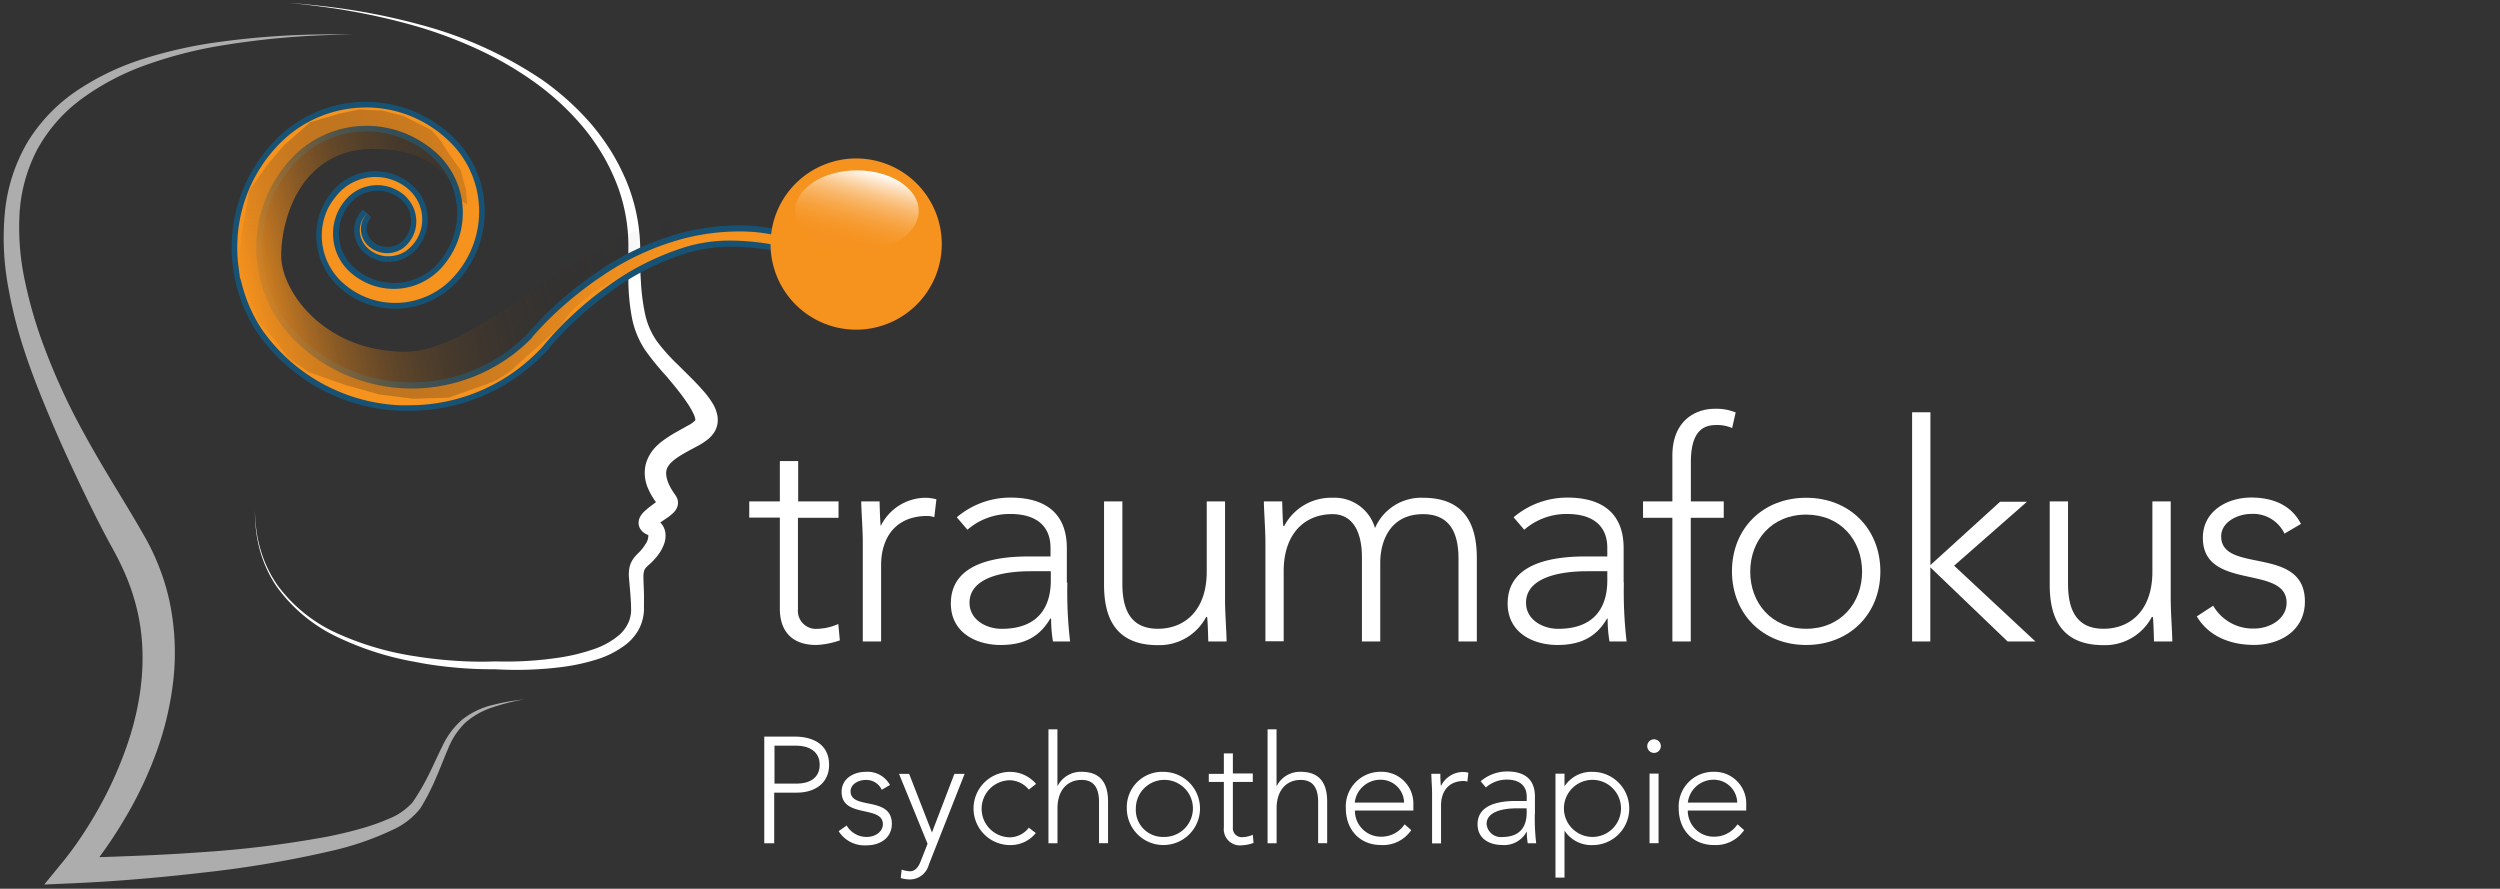<svg id="Ebene_1" data-name="Ebene 1" xmlns="http://www.w3.org/2000/svg" xmlns:xlink="http://www.w3.org/1999/xlink" viewBox="0 0 438 155.71"><rect x="0" y="0" width="438" height="155.71" fill="#333333" stroke="none"/><defs><linearGradient id="linear-gradient" x1="152.05" y1="29.79" x2="148.22" y2="44.11" gradientUnits="userSpaceOnUse"><stop offset="0" stop-color="#fff"/><stop offset="0.06" stop-color="#fff" stop-opacity="0.86"/><stop offset="0.16" stop-color="#fff" stop-opacity="0.66"/><stop offset="0.26" stop-color="#fff" stop-opacity="0.48"/><stop offset="0.37" stop-color="#fff" stop-opacity="0.33"/><stop offset="0.48" stop-color="#fff" stop-opacity="0.21"/><stop offset="0.59" stop-color="#fff" stop-opacity="0.12"/><stop offset="0.71" stop-color="#fff" stop-opacity="0.05"/><stop offset="0.84" stop-color="#fff" stop-opacity="0.01"/><stop offset="1" stop-color="#fff" stop-opacity="0"/></linearGradient><linearGradient id="Unbenannter_Verlauf_4" x1="42.68" y1="51.35" x2="129.67" y2="29.66" gradientUnits="userSpaceOnUse"><stop offset="0" stop-color="#f6921e"/><stop offset="0.05" stop-color="#de851e" stop-opacity="0.89"/><stop offset="0.15" stop-color="#b36d1f" stop-opacity="0.68"/><stop offset="0.25" stop-color="#8c581f" stop-opacity="0.5"/><stop offset="0.36" stop-color="#6c471f" stop-opacity="0.34"/><stop offset="0.47" stop-color="#513820" stop-opacity="0.22"/><stop offset="0.58" stop-color="#3d2d20" stop-opacity="0.12"/><stop offset="0.7" stop-color="#2e2520" stop-opacity="0.05"/><stop offset="0.84" stop-color="#262020" stop-opacity="0.01"/><stop offset="1" stop-color="#231f20" stop-opacity="0"/></linearGradient></defs><title>traumafokus_logo</title><path d="M50.64,0.5c3.87,0.32,7.73.72,11.57,1.35A111.19,111.19,0,0,1,73.6,4.32,70.42,70.42,0,0,1,94.86,13.9a47.57,47.57,0,0,1,8.76,7.88,42.12,42.12,0,0,1,3.49,4.8,38.65,38.65,0,0,1,2.7,5.31,32,32,0,0,1,2.36,11.71l0,2.9c0,1,.06,1.91.12,2.86a36.08,36.08,0,0,0,.71,5.58,13.16,13.16,0,0,0,2.1,4.86A32.59,32.59,0,0,0,118.87,64c1.38,1.4,2.8,2.71,4.17,4.28A15,15,0,0,1,125,70.92a6.24,6.24,0,0,1,.69,1.93,4.13,4.13,0,0,1-.42,2.66,5.35,5.35,0,0,1-1.55,1.69,11.94,11.94,0,0,1-1.44.91c-0.91.49-1.73,0.91-2.51,1.37-1.62.93-2.77,1.87-3,2.89S117,84.8,118,86.27c0.14,0.21.26,0.36,0.47,0.71l0.11,0.19,0,0a2.75,2.75,0,0,1,.13.35,1.86,1.86,0,0,1,.06.34,2.13,2.13,0,0,1-.13,1,2.69,2.69,0,0,1-.52.83,8,8,0,0,1-1.44,1.17l-1.16.79c-0.17.12-.33,0.24-0.45,0.35s-0.2.21-.13,0.09a1.06,1.06,0,0,0,.08-0.59,1.1,1.1,0,0,0-.34-0.67c-0.1-.08-0.12-0.08-0.1-0.07a5.13,5.13,0,0,1,.45.25,3.41,3.41,0,0,1,1,.94,3.21,3.21,0,0,1,.53,1.3,4.24,4.24,0,0,1-.28,2.23,7.43,7.43,0,0,1-.87,1.59,10.37,10.37,0,0,1-1.09,1.29c-0.2.2-.4,0.39-0.61,0.57a6,6,0,0,0-.44.42,1.62,1.62,0,0,0-.42.66,3.73,3.73,0,0,0-.12,1.08c0,0.88.07,1.89,0.09,2.87s0,2,0,3a7.86,7.86,0,0,1-.9,3.3,8.69,8.69,0,0,1-2.11,2.54,16.38,16.38,0,0,1-5.5,2.81,35.05,35.05,0,0,1-5.84,1.25,63.64,63.64,0,0,1-11.78.39h0.07a68.19,68.19,0,0,1-7.09-.3c-2.35-.21-4.69-0.53-7-1a52.21,52.21,0,0,1-13.45-4.29,27.52,27.52,0,0,1-10.78-8.94,21.51,21.51,0,0,1-2.92-6.39,22.9,22.9,0,0,1-.67-3.45,28.51,28.51,0,0,1-.19-3.51,28.47,28.47,0,0,0,.26,3.5,22.8,22.8,0,0,0,.73,3.43,21.31,21.31,0,0,0,3,6.28,26.53,26.53,0,0,0,10.81,8.55A51.44,51.44,0,0,0,72.9,115c2.3,0.37,4.61.62,6.93,0.77a67.14,67.14,0,0,0,6.95.11h0.07a62.22,62.22,0,0,0,11.45-.72,33.3,33.3,0,0,0,5.5-1.35,13.7,13.7,0,0,0,4.73-2.6,6.55,6.55,0,0,0,1.51-2,5.59,5.59,0,0,0,.53-2.3c0-1.93-.22-3.72-0.38-5.79a6.28,6.28,0,0,1,.12-1.81,4.34,4.34,0,0,1,1-1.86c0.27-.31.33-0.35,0.58-0.61s0.29-.3.43-0.45a7.47,7.47,0,0,0,.73-1,2.58,2.58,0,0,0,.54-1.61,0.18,0.18,0,0,0-.1-0.07l-0.19-.09a2.7,2.7,0,0,1-.71-0.46,2.13,2.13,0,0,1-.69-1.29,2.23,2.23,0,0,1,.23-1.29,3.79,3.79,0,0,1,.79-1c0.24-.23.46-0.41,0.67-0.59,0.43-.34.83-0.63,1.2-0.91a5.34,5.34,0,0,0,.8-0.68,0.44,0.44,0,0,0-.13.22,1.34,1.34,0,0,0-.08.6,1.45,1.45,0,0,0,.15.51l0,0a0.79,0.79,0,1,1,.06.11l-0.37-.48a12.43,12.43,0,0,1-1.73-2.9,6.75,6.75,0,0,1-.4-3.93,6.94,6.94,0,0,1,2-3.44c0.22-.21.53-0.48,0.7-0.62l0.29-.22,0.37-.27c0.44-.31.88-0.6,1.33-0.87,0.89-.54,1.79-1,2.58-1.47a5.21,5.21,0,0,0,1.46-1s0,0,0-.16a3.22,3.22,0,0,0-.24-0.82,14.54,14.54,0,0,0-1.27-2.2c-1-1.49-2.26-3-3.5-4.48a49.81,49.81,0,0,1-3.8-4.67,15.73,15.73,0,0,1-2.33-5.82,38.3,38.3,0,0,1-.59-6c0-1,0-2,0-3l0-2.92a30.11,30.11,0,0,0-1.9-11,37,37,0,0,0-2.42-5.13,40.61,40.61,0,0,0-3.22-4.7,46.3,46.3,0,0,0-8.29-7.9A60.27,60.27,0,0,0,84.3,8.91,77.5,77.5,0,0,0,73.48,4.76,110.86,110.86,0,0,0,62.17,2.08C58.36,1.37,54.5.9,50.64,0.5Z" style="fill:#fff"/><path d="M71.71,71.49q-0.88,0-1.76,0A31.53,31.53,0,0,1,45.59,58.17a26.49,26.49,0,0,1,3.21-33.53,21.49,21.49,0,0,1,6.07-4.25,21.74,21.74,0,0,1,9.25-2.06A21.33,21.33,0,0,1,76.1,22,21.92,21.92,0,0,1,79,24.31a17.5,17.5,0,0,1,2.44,2.88,17.49,17.49,0,0,1-1,21.05,14.55,14.55,0,0,1-6.12,4.42,14.28,14.28,0,0,1-7.51.7A13.94,13.94,0,0,1,60,50.13a11.7,11.7,0,0,1-3.87-6.52,11.48,11.48,0,0,1,1-7.47,12.67,12.67,0,0,1,1-1.62c0.19-.26.4-0.51,0.61-0.76L59,33.44l0.23-.24,0.11-.11a9.27,9.27,0,0,1,6.42-2.58,9.15,9.15,0,0,1,4.4,1.11,9.37,9.37,0,0,1,1.58,1.09,8.31,8.31,0,0,1,1.32,1.42,7.37,7.37,0,0,1,1.36,3.61,7.24,7.24,0,0,1-3.08,6.69,5.94,5.94,0,0,1-3.26,1l-0.45,0a5.74,5.74,0,0,1-3.47-1.49,4.79,4.79,0,0,1-1.61-3.4,4.73,4.73,0,0,1,1.35-3.45l0.73,0.69a3.58,3.58,0,0,0-.89,2.68,3.5,3.5,0,0,0,1.32,2.43,4.55,4.55,0,0,0,2.65,1h0A4.42,4.42,0,0,0,70.36,43a5.38,5.38,0,0,0,2-5,5.28,5.28,0,0,0-1.07-2.55,5.73,5.73,0,0,0-1-1,7.36,7.36,0,0,0-1.21-.76A6.78,6.78,0,0,0,61.27,35L61,35.24l-0.28.32-0.07.09c-0.11.15-.22,0.29-0.33,0.46a8.14,8.14,0,0,0-.72,1.26,8.53,8.53,0,0,0,2.43,10.29A10.81,10.81,0,0,0,77.54,45.9a13.91,13.91,0,0,0,2.59-5.25,13.69,13.69,0,0,0-2-11.19,13.85,13.85,0,0,0-1.91-2.2,18,18,0,0,0-2.36-1.85,17.5,17.5,0,0,0-22,2.26A22.44,22.44,0,0,0,49.11,55.8a22.74,22.74,0,0,0,4.07,4.6,28.55,28.55,0,0,0,17,7.09c0.64,0,1.3.07,1.94,0.07a28.83,28.83,0,0,0,20.79-8.86,58.33,58.33,0,0,1,5.71-5.75,64.78,64.78,0,0,1,6.48-5A47,47,0,0,1,120,41.21,39.94,39.94,0,0,1,129.41,40a30.08,30.08,0,0,1,7.34.85,27.49,27.49,0,0,1,6.23,2.6L143.9,44a43.72,43.72,0,0,1,6.79,4.37l-0.59.81a36.33,36.33,0,0,0-14-5.64,42,42,0,0,0-8-.84,26.59,26.59,0,0,0-7.42,1,45.61,45.61,0,0,0-13.78,6.84,61.87,61.87,0,0,0-6,4.91A54.42,54.42,0,0,0,95.55,61l-0.08.09A32.14,32.14,0,0,1,71.71,71.49Z" style="fill:#f6921e"/><path d="M64.11,18.83a20.83,20.83,0,0,1,11.7,3.57,21.28,21.28,0,0,1,2.81,2.27A17,17,0,0,1,81,27.47a17,17,0,0,1-1,20.45,14,14,0,0,1-5.91,4.27,13.82,13.82,0,0,1-4.86.88,13.68,13.68,0,0,1-8.93-3.31,11.15,11.15,0,0,1-3.7-6.25,11,11,0,0,1,.94-7.15,12.16,12.16,0,0,1,1-1.55c0.18-.24.38-0.48,0.59-0.73l0.28-.31c0.12-.13.22-0.22,0.33-0.34a8.78,8.78,0,0,1,10.21-1.38,8.78,8.78,0,0,1,1.49,1,7.68,7.68,0,0,1,1.23,1.33,6.92,6.92,0,0,1,1.27,3.37A6.77,6.77,0,0,1,71.07,44a5.47,5.47,0,0,1-3,.89l-0.41,0a5.27,5.27,0,0,1-3.17-1.36,4.29,4.29,0,0,1-1.45-3,4.2,4.2,0,0,1,1.21-3.08,4.08,4.08,0,0,0-1,3.06,4,4,0,0,0,1.51,2.77,5,5,0,0,0,2.94,1.08h0.11a4.85,4.85,0,0,0,2.84-.91,5.89,5.89,0,0,0,2.22-5.51,5.78,5.78,0,0,0-1.17-2.78A6.22,6.22,0,0,0,70.61,34a8,8,0,0,0-1.3-.81,7.28,7.28,0,0,0-8.4,1.42l-0.25.27-0.27.31c-0.15.2-.29,0.38-0.44,0.6a8.56,8.56,0,0,0-.76,1.32,9.13,9.13,0,0,0-.6,5.92,9,9,0,0,0,3.17,5,11.36,11.36,0,0,0,5.5,2.45,11.32,11.32,0,0,0,5.94-.68,11.4,11.4,0,0,0,4.75-3.61,14.22,14.22,0,0,0-1.4-19.32A18.31,18.31,0,0,0,74.1,25a18,18,0,0,0-22.63,2.33A22.94,22.94,0,0,0,48.7,56.08a23.32,23.32,0,0,0,4.16,4.7A29.64,29.64,0,0,0,58,64.42,29.18,29.18,0,0,0,70.16,68q1,0.07,2,.07a29.51,29.51,0,0,0,21.15-9l-0.05.06L93.3,59l0,0A58.16,58.16,0,0,1,99,53.32a64,64,0,0,1,6.43-4.93,46.49,46.49,0,0,1,14.71-6.69,39.32,39.32,0,0,1,9.3-1.15,29.65,29.65,0,0,1,7.22.84,31.83,31.83,0,0,1,7,3,43.08,43.08,0,0,1,6.71,4.32A37.07,37.07,0,0,0,136.16,43a42.43,42.43,0,0,0-8.1-.85,27,27,0,0,0-7.55,1,46.19,46.19,0,0,0-13.93,6.91A62.11,62.11,0,0,0,100.51,55a55,55,0,0,0-5.35,5.63l0,0,0,0A31.64,31.64,0,0,1,71.71,71q-0.87,0-1.73,0A31.22,31.22,0,0,1,46,57.89a26.13,26.13,0,0,1-4.41-13.43A25.93,25.93,0,0,1,49.15,25a21.18,21.18,0,0,1,15-6.16m0-1a22.24,22.24,0,0,0-9.47,2.11,22,22,0,0,0-6.2,4.35,27,27,0,0,0-3.28,34.16,32,32,0,0,0,24.75,13.5c0.59,0,1.19,0,1.78,0A32.64,32.64,0,0,0,95.84,61.41l0,0,0,0,0,0a53.89,53.89,0,0,1,5.27-5.55,61.35,61.35,0,0,1,6-4.87,45.11,45.11,0,0,1,13.62-6.76,26.09,26.09,0,0,1,7.28-1A41.47,41.47,0,0,1,136,44a35.84,35.84,0,0,1,13.86,5.56L151,47.94a44.24,44.24,0,0,0-6.87-4.42L143.21,43a27.87,27.87,0,0,0-6.34-2.64,30.57,30.57,0,0,0-7.46-.87,40.48,40.48,0,0,0-9.54,1.18,47.48,47.48,0,0,0-15,6.83,65.19,65.19,0,0,0-6.53,5,59.05,59.05,0,0,0-5.77,5.81,28.33,28.33,0,0,1-20.41,8.68c-0.64,0-1.28,0-1.91-.07a28,28,0,0,1-16.71-7,22.28,22.28,0,0,1-4-4.5A21.94,21.94,0,0,1,52.19,28a16.75,16.75,0,0,1,4.71-3.33,17.16,17.16,0,0,1,16.66,1.14,17.41,17.41,0,0,1,2.3,1.8,13.35,13.35,0,0,1,1.84,2.12,13.19,13.19,0,0,1,2,10.77,13.41,13.41,0,0,1-2.5,5.07,10.26,10.26,0,0,1-8.18,4,10.42,10.42,0,0,1-6.59-2.35,8,8,0,0,1-2.29-9.7,7.6,7.6,0,0,1,.67-1.17c0.12-.18.22-0.31,0.32-0.44l0.08-.1,0.25-.29,0.14-.15,0.09-.1a6.21,6.21,0,0,1,2.12-1.41,6.35,6.35,0,0,1,5.11.2,6.9,6.9,0,0,1,1.13.71,5.13,5.13,0,0,1,.91.9,4.78,4.78,0,0,1,1,2.31,4.88,4.88,0,0,1-1.83,4.57,3.83,3.83,0,0,1-2.24.71H67.73a4,4,0,0,1-2.34-.86,3,3,0,0,1-1.14-2.08A3.08,3.08,0,0,1,65,38.08L63.56,36.7a5.24,5.24,0,0,0-1.5,3.82,5.3,5.3,0,0,0,1.79,3.77,6.23,6.23,0,0,0,3.76,1.6l0.47,0a6.43,6.43,0,0,0,3.53-1.06,7.75,7.75,0,0,0,3.3-7.16,7.89,7.89,0,0,0-1.46-3.86,8.79,8.79,0,0,0-1.39-1.49,9.83,9.83,0,0,0-1.66-1.15A9.77,9.77,0,0,0,59,32.71l-0.13.13-0.27.28-0.27.29c-0.26.31-.47,0.55-0.66,0.81a13.21,13.21,0,0,0-1,1.69,12,12,0,0,0-1,7.81,12.21,12.21,0,0,0,4,6.81,14.42,14.42,0,0,0,7,3.33,14.79,14.79,0,0,0,7.77-.72,15.07,15.07,0,0,0,6.34-4.58,18.07,18.07,0,0,0-1.47-24.61,22.4,22.4,0,0,0-2.95-2.37,21.77,21.77,0,0,0-6.89-3.08,22,22,0,0,0-5.37-.66h0Z" style="fill:#175274"/><rect x="0.5" y="0.5" width="437" height="154.71" style="fill:#024269;stroke:#fff;stroke-miterlimit:10;opacity:0"/><path d="M146.87,90.72H139.8v16a3.16,3.16,0,0,0,3.43,3.45,9.6,9.6,0,0,0,3.64-.85l0.27,2.87A14.23,14.23,0,0,1,143,113c-4.61,0-6.37-2.82-6.37-6.32v-16h-5.36V87.85h5.36V80.78h3.21v7.06h7.07v2.87Z" style="fill:#fff"/><path d="M151.16,94.75c0-1.81-.27-5.63-0.27-6.9h3.21c0.05,1.81.11,3.82,0.21,4.3a8.8,8.8,0,0,1,7.87-4.94,7.61,7.61,0,0,1,1.88.27l-0.37,3.13a4,4,0,0,0-1.23-.21c-5.57,0-8.09,3.82-8.09,8.61v13.38h-3.21V94.75Z" style="fill:#fff"/><path d="M187,102.08a74.62,74.62,0,0,0,.48,10.3h-3a23.48,23.48,0,0,1-.32-4H184c-1.82,3.13-4.5,4.62-8.68,4.62s-8.73-2.07-8.73-7.28c0-7.49,8.84-8.23,13.71-8.23h3.75V96c0-4.25-3-5.95-7-5.95a11.23,11.23,0,0,0-7.55,2.76l-1.87-2.18a14.51,14.51,0,0,1,9.43-3.45c6,0,9.85,2.66,9.85,8.87v6Zm-6.43-2c-5.36,0-10.71,1.33-10.71,5.52,0,3,2.95,4.57,5.62,4.57,6.86,0,8.62-4.36,8.62-8.45v-1.65h-3.54Z" style="fill:#fff"/><path d="M214.63,105.48c0,1.81.27,5.63,0.27,6.91h-3.21c-0.05-1.81-.11-3.82-0.21-4.3h-0.16a9.27,9.27,0,0,1-8.46,4.94c-7.71,0-9.43-5.21-9.43-10.57V87.85h3.21V102.3c0,4,1.13,7.86,6.21,7.86,4.77,0,8.57-3.29,8.57-10V87.85h3.21v17.63Z" style="fill:#fff"/><path d="M221.7,94.75c0-1.81-.27-5.63-0.27-6.9h3.21c0.05,1.81.11,3.82,0.21,4.3H225a9.26,9.26,0,0,1,8.46-4.94,7.36,7.36,0,0,1,7.44,5.31,8.81,8.81,0,0,1,8.41-5.31c7.71,0,9.43,5.21,9.43,10.57v14.61h-3.21V97.94c0-4-1.12-7.86-6.21-7.86-5.95,0-7.5,5-7.5,8.5v13.81h-3.21V97.62c0-4.51-1.66-7.54-5.14-7.54-4.77,0-8.57,3.29-8.57,10v12.27H221.7V94.75Z" style="fill:#fff"/><path d="M284.5,102.08a74.62,74.62,0,0,0,.48,10.3h-3a23.48,23.48,0,0,1-.32-4h-0.11c-1.82,3.13-4.5,4.62-8.68,4.62s-8.73-2.07-8.73-7.28c0-7.49,8.84-8.23,13.71-8.23h3.75V96c0-4.25-3-5.95-7-5.95a11.23,11.23,0,0,0-7.55,2.76l-1.87-2.18a14.51,14.51,0,0,1,9.43-3.45c6,0,9.85,2.66,9.85,8.87v6Zm-6.43-2c-5.36,0-10.71,1.33-10.71,5.52,0,3,2.95,4.57,5.62,4.57,6.86,0,8.62-4.36,8.62-8.45v-1.65h-3.54Z" style="fill:#fff"/><path d="M293,90.72h-5.14V87.85H293v-8c0-6.32,4.23-8.23,7.39-8.23a9,9,0,0,1,3.7.64L303.47,75a6.39,6.39,0,0,0-2.89-.53c-2.95,0-4.34,2.12-4.34,6.53v6.85H302v2.87h-5.78v21.67H293V90.72Z" style="fill:#fff"/><path d="M316.44,87.21c7.6,0,13,5.42,13,12.91S324,113,316.44,113s-13-5.42-13-12.91S308.84,87.21,316.44,87.21Zm0,22.95c6.05,0,9.8-4.52,9.8-10s-3.75-10-9.8-10-9.8,4.51-9.8,10S310.39,110.16,316.44,110.16Z" style="fill:#fff"/><path d="M335,72.23h3.21V99l12.21-11.1h4.71L342.36,99.11l14.25,13.28h-4.87l-13.55-13v13H335V72.23Z" style="fill:#fff"/><path d="M380.32,105.48c0,1.81.27,5.63,0.27,6.91h-3.21c-0.05-1.81-.11-3.82-0.21-4.3H377a9.27,9.27,0,0,1-8.46,4.94c-7.71,0-9.43-5.21-9.43-10.57V87.85h3.21V102.3c0,4,1.13,7.86,6.21,7.86,4.77,0,8.57-3.29,8.57-10V87.85h3.21v17.63Z" style="fill:#fff"/><path d="M387.75,106.12a8,8,0,0,0,7.18,4c2.79,0,5.68-1.7,5.68-4.52,0-6.75-14.67-2-14.67-11.37,0-4.78,4.39-7.06,8.46-7.06s7.12,1.49,8.73,4.62l-2.89,1.7a6.06,6.06,0,0,0-5.84-3.45c-2.3,0-5.25,1.38-5.25,3.93,0,6.64,14.67,1.49,14.67,11.42,0,5-4.23,7.6-8.94,7.6-4.23,0-8-1.59-10-5Z" style="fill:#fff"/><path d="M133.87,129.05h5.39c2.64,0,6,1,6,4.94,0,3.38-2.69,4.88-5.62,4.88h-4v8.87h-1.74V129.05Zm1.74,8.24h4c2,0,4-.84,4-3.3s-2.06-3.35-4.07-3.35h-3.85v6.65Z" style="fill:#fff"/><path d="M148.34,144.63a4,4,0,0,0,3.54,2c1.37,0,2.8-.84,2.8-2.24,0-3.35-7.23-1-7.23-5.65,0-2.37,2.17-3.51,4.17-3.51a4.46,4.46,0,0,1,4.3,2.3l-1.43.84a3,3,0,0,0-2.88-1.72c-1.13,0-2.59.69-2.59,2,0,3.3,7.23.74,7.23,5.68,0,2.51-2.09,3.77-4.41,3.77a5.37,5.37,0,0,1-4.91-2.48Z" style="fill:#fff"/><path d="M162.72,151.52a3.44,3.44,0,0,1-3.35,2.56,6.18,6.18,0,0,1-1.56-.24l0.16-1.48a5.23,5.23,0,0,0,1.43.29c1.16,0,1.66-1.08,2-2l1.11-2.82-5-12.25h1.77l4,10.27,3.93-10.27H169Z" style="fill:#fff"/><path d="M181.47,145.95a5.66,5.66,0,0,1-4.49,2.11,6.41,6.41,0,0,1,0-12.83,6,6,0,0,1,4.54,2.11l-1.27,1a4.44,4.44,0,0,0-3.27-1.64,5,5,0,0,0,0,10,4.24,4.24,0,0,0,3.27-1.69Z" style="fill:#fff"/><path d="M183.68,127.78h1.58v9.9h0.05a4.56,4.56,0,0,1,4.17-2.46c3.8,0,4.65,2.59,4.65,5.25v7.26h-1.58v-7.18c0-2-.55-3.91-3.06-3.91-2.35,0-4.22,1.64-4.22,5v6.1h-1.58v-20Z" style="fill:#fff"/><path d="M203.83,135.23a6.41,6.41,0,1,1-6.41,6.42A6.18,6.18,0,0,1,203.83,135.23Zm0,11.4a5,5,0,1,0-4.83-5A4.73,4.73,0,0,0,203.83,146.63Z" style="fill:#fff"/><path d="M219.48,137H216v7.95a1.56,1.56,0,0,0,1.69,1.72,4.71,4.71,0,0,0,1.8-.42l0.13,1.43a7,7,0,0,1-2.06.42,2.84,2.84,0,0,1-3.14-3.14V137h-2.64v-1.42h2.64V132H216v3.51h3.49V137Z" style="fill:#fff"/><path d="M222.07,127.78h1.58v9.9h0.05a4.56,4.56,0,0,1,4.17-2.46c3.8,0,4.65,2.59,4.65,5.25v7.26h-1.58v-7.18c0-2-.55-3.91-3.06-3.91-2.35,0-4.22,1.64-4.22,5v6.1h-1.58v-20Z" style="fill:#fff"/><path d="M247.25,145.44a6,6,0,0,1-5.28,2.61c-3.72,0-6.18-2.67-6.18-6.44a6.06,6.06,0,0,1,6.1-6.39,5.55,5.55,0,0,1,5.73,5.7V142H237.38a4.55,4.55,0,0,0,4.62,4.59,4.9,4.9,0,0,0,4.09-2.17ZM246,140.61a4.1,4.1,0,0,0-4.22-4,4.52,4.52,0,0,0-4.43,4H246Z" style="fill:#fff"/><path d="M250.9,139c0-.9-0.13-2.8-0.13-3.43h1.58c0,0.9.05,1.9,0.11,2.14a4.33,4.33,0,0,1,3.88-2.46,3.72,3.72,0,0,1,.92.13l-0.18,1.56a2,2,0,0,0-.61-0.11c-2.75,0-4,1.9-4,4.28v6.65H250.9V139Z" style="fill:#fff"/><path d="M268.9,142.62a37.44,37.44,0,0,0,.24,5.12h-1.48a11.82,11.82,0,0,1-.16-2h-0.05a4.44,4.44,0,0,1-4.28,2.3c-2.09,0-4.3-1-4.3-3.62,0-3.72,4.36-4.09,6.76-4.09h1.85v-0.74c0-2.11-1.48-3-3.43-3a5.5,5.5,0,0,0-3.72,1.37l-0.92-1.08a7.12,7.12,0,0,1,4.65-1.72c3,0,4.86,1.32,4.86,4.41v3Zm-3.17-1c-2.64,0-5.28.66-5.28,2.75a2.51,2.51,0,0,0,2.77,2.27c3.38,0,4.25-2.17,4.25-4.2v-0.82h-1.74Z" style="fill:#fff"/><path d="M272.52,135.55h1.58v2.14h0.05a5.63,5.63,0,0,1,4.88-2.46,6.41,6.41,0,0,1,0,12.83,5.63,5.63,0,0,1-4.88-2.46H274.1v8.16h-1.58V135.55ZM279,146.63a5,5,0,0,0,0-10A5,5,0,1,0,279,146.63Z" style="fill:#fff"/><path d="M289.79,129.53a1.19,1.19,0,1,1-1.19,1.19A1.18,1.18,0,0,1,289.79,129.53Zm-0.79,6h1.58v12.2H289v-12.2Z" style="fill:#fff"/><path d="M305.57,145.44a6,6,0,0,1-5.28,2.61c-3.72,0-6.18-2.67-6.18-6.44a6.06,6.06,0,0,1,6.1-6.39,5.55,5.55,0,0,1,5.73,5.7V142H295.7a4.55,4.55,0,0,0,4.62,4.59,4.9,4.9,0,0,0,4.09-2.17Zm-1.21-4.83a4.1,4.1,0,0,0-4.22-4,4.52,4.52,0,0,0-4.43,4h8.66Z" style="fill:#fff"/><g style="opacity:0.6"><path d="M61.77,6.07a143.23,143.23,0,0,0-24.66,2.2,74.84,74.84,0,0,0-11.88,3.24,43.93,43.93,0,0,0-10.76,5.69,27.32,27.32,0,0,0-7.9,8.91A27.68,27.68,0,0,0,3.42,37.49a44.53,44.53,0,0,0,1,12A77.82,77.82,0,0,0,7.85,61.09a113.55,113.55,0,0,0,4.93,11.19c1.86,3.64,3.9,7.2,6,10.72s4.28,7,6.34,10.63a39.56,39.56,0,0,1,2.87,6A38.15,38.15,0,0,1,29.83,106a43.6,43.6,0,0,1,.53,13.22,54.46,54.46,0,0,1-3,12.68,68.78,68.78,0,0,1-5.54,11.6q-1.63,2.76-3.48,5.37a62.32,62.32,0,0,1-4,5.1l-1.73-3.72c3.72,0,7.5-.17,11.24-0.31s7.51-.35,11.25-0.62a187.6,187.6,0,0,0,22.3-2.75c1.83-.37,3.64-0.78,5.42-1.28A39.58,39.58,0,0,0,68,143.5a11.22,11.22,0,0,0,4.27-2.91,39.9,39.9,0,0,0,2.79-4.76c0.85-1.67,1.59-3.39,2.45-5.11A13.88,13.88,0,0,1,81,126.06a13.64,13.64,0,0,1,5.17-2.51,36.47,36.47,0,0,1,5.59-1,36.28,36.28,0,0,0-5.47,1.38,13.54,13.54,0,0,0-4.79,2.71,13,13,0,0,0-3,4.55c-0.74,1.71-1.4,3.49-2.17,5.24a41,41,0,0,1-2.66,5.16,12.86,12.86,0,0,1-4.76,3.74A51.49,51.49,0,0,1,58,149.09a190.47,190.47,0,0,1-22.52,3.8q-5.66.66-11.34,1.13c-3.79.32-7.56,0.56-11.39,0.73l-5,.22L11,151a58.69,58.69,0,0,0,3.49-4.78q1.66-2.51,3.1-5.14a67.26,67.26,0,0,0,4.81-10.92c2.52-7.48,3.4-15.48,1.7-22.95a37.56,37.56,0,0,0-1.68-5.47,48.14,48.14,0,0,0-2.47-5.23c-2-3.62-3.86-7.33-5.66-11.1S10.73,77.85,9.1,74,5.88,66.25,4.54,62.26A81.06,81.06,0,0,1,1.39,50,47.3,47.3,0,0,1,.85,37.27,30,30,0,0,1,4.73,25.06a29.2,29.2,0,0,1,8.78-9.2,45.34,45.34,0,0,1,11.32-5.46A79.19,79.19,0,0,1,37,7.55,143.59,143.59,0,0,1,61.77,6.07Z" style="fill:#fff"/></g><path d="M165,42.76a15,15,0,1,0-15,15A15,15,0,0,0,165,42.76Z" style="fill:#f6921e"/><ellipse cx="150.13" cy="36.95" rx="10.83" ry="7.1" style="fill:url(#linear-gradient)"/><path d="M80.87,35.25s-2.43-9.17-15.34-9.17S49.27,38.43,49.27,44.79,56.93,61.62,71,61.62s33.29-24.13,52.18-23.57c10.09,0.37,9,1.68,9,1.68l-0.56,1.12-8.8.94-4.11,1.31L116,44.22l-7.49,4.3-4.49,2.62-3.36,2.8A17.85,17.85,0,0,0,99,56a17.32,17.32,0,0,1-2.43,2.62c-0.56.56-3.18,2.81-3.18,2.81l-1.87,1.69L89.47,65l-2.25,1.49a29.92,29.92,0,0,1-3.37,1.31l-5.24,1.87-6.17.19-6-.75-6-1.68-6.36-2.25-3.56-2.43L48,59.37l-2.62-3-1.87-4.31L42,48.52v-4.3l0.56-4.67,1.12-6.17,3-4.3,3-3.56,4.68-4.11,5.05-1.49,3.55-.75,3.93,0.19,3.74,0.93,4.86,2.44a15.3,15.3,0,0,1,2.06,2.43c0.19,0.56,3.18,4.68,3.18,4.68l0.93,3.55,0.19,2.43Z" style="fill:url(#Unbenannter_Verlauf_4)"/><circle cx="120.71" cy="54.79" style="fill:#175274"/></svg>